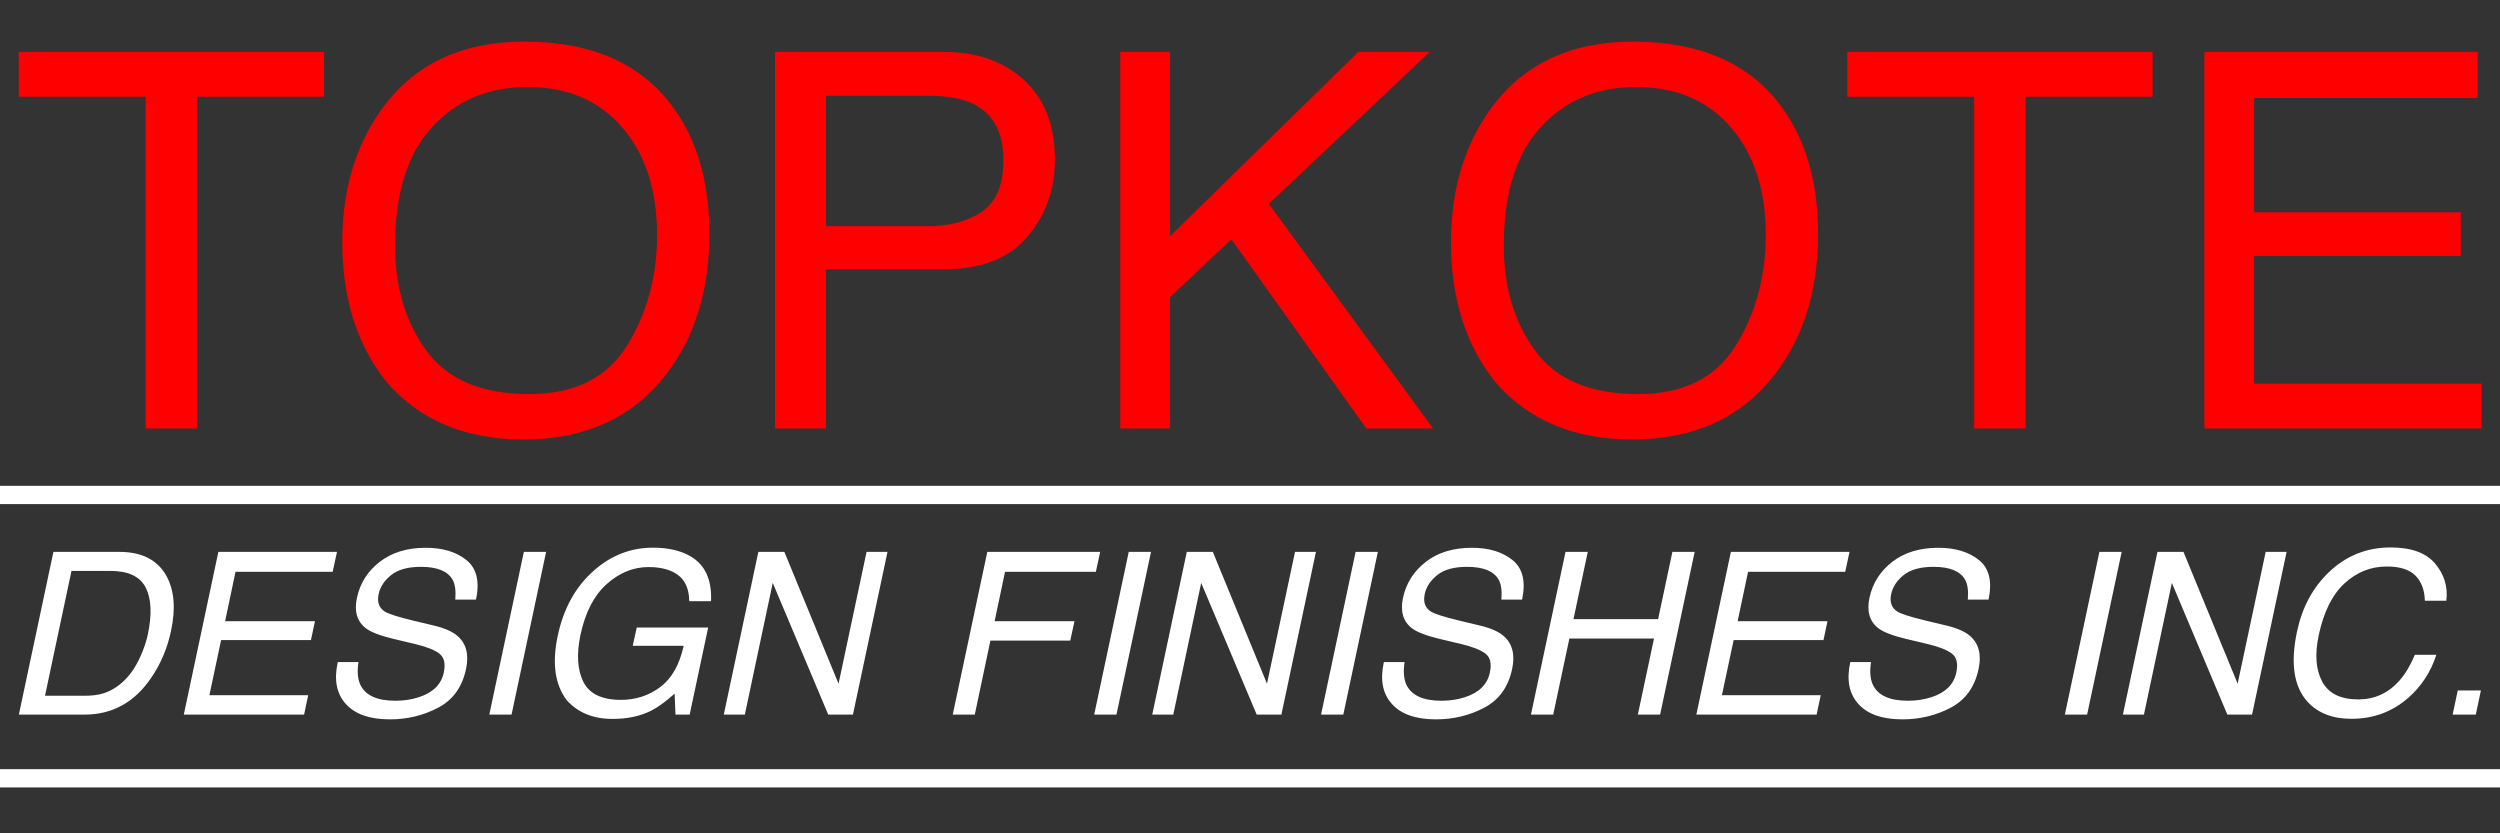 <svg xmlns="http://www.w3.org/2000/svg" xmlns:xlink="http://www.w3.org/1999/xlink" preserveAspectRatio="xMidYMid" width="499.95" height="166.65" viewBox="0 0 1500 500">
  <rect x="0" y="0" width="1500" height="500" fill="#333333" stroke="none"/>
  <defs>
    <style>
      .cls-1 {
        fill: #fff;
      }

      .cls-1, .cls-2 {
        fill-rule: evenodd;
      }

      .cls-2 {
        fill: red;
      }
    </style>
  </defs>
  <path d="M1389.054,472.457 L1389.054,472.457 L1265.465,472.457 L1265.465,472.457 L1141.876,472.457 L1141.875,472.457 L1018.286,472.457 L1018.286,472.457 L894.697,472.457 L771.107,472.457 L647.518,472.457 L523.929,472.457 L400.339,472.457 L276.750,472.457 L153.160,472.457 L29.571,472.457 L-94.019,472.457 L-94.019,461.498 L29.571,461.498 L153.160,461.498 L276.750,461.498 L400.339,461.498 L523.929,461.498 L647.518,461.498 L771.107,461.498 L894.697,461.498 L1018.286,461.498 L1018.286,461.498 L1141.875,461.498 L1141.876,461.498 L1265.465,461.498 L1265.465,461.498 L1389.054,461.498 L1389.054,461.498 L1512.644,461.498 L1512.644,472.457 L1389.054,472.457 Z" class="cls-1"/>
  <path d="M1389.054,302.457 L1389.054,302.457 L1265.465,302.457 L1265.465,302.457 L1141.876,302.457 L1141.875,302.457 L1018.286,302.457 L1018.286,302.457 L894.697,302.457 L771.107,302.457 L647.518,302.457 L523.929,302.457 L400.339,302.457 L276.750,302.457 L153.160,302.457 L29.571,302.457 L-94.019,302.457 L-94.019,291.498 L29.571,291.498 L153.160,291.498 L276.750,291.498 L400.339,291.498 L523.929,291.498 L647.518,291.498 L771.107,291.498 L894.697,291.498 L1018.286,291.498 L1018.286,291.498 L1141.875,291.498 L1141.876,291.498 L1265.465,291.498 L1265.465,291.498 L1389.054,291.498 L1389.054,291.498 L1512.644,291.498 L1512.644,302.457 L1389.054,302.457 Z" class="cls-1"/>
  <path d="M1485.478,428.758 L1471.588,428.758 L1474.645,414.269 L1488.535,414.269 L1485.478,428.758 ZM1454.906,360.436 C1454.773,354.125 1452.913,349.124 1449.324,345.434 C1445.735,341.745 1439.996,339.900 1432.111,339.900 C1422.496,339.900 1414.022,343.281 1406.689,350.044 C1399.356,356.806 1394.205,367.172 1391.237,381.140 C1388.800,392.581 1389.498,401.860 1393.331,408.978 C1397.163,416.095 1404.374,419.653 1414.964,419.653 C1424.710,419.653 1432.930,415.909 1439.621,408.421 C1443.120,404.478 1446.222,399.294 1448.925,392.869 L1461.818,392.869 C1458.495,403.149 1452.868,411.767 1444.937,418.722 C1435.367,427.096 1424.002,431.283 1410.843,431.283 C1399.500,431.283 1390.706,427.850 1384.458,420.982 C1376.261,411.900 1374.179,397.877 1378.211,378.912 C1381.268,364.513 1387.582,352.705 1397.152,343.489 C1407.520,333.476 1419.948,328.469 1434.437,328.469 C1446.798,328.469 1455.704,331.725 1461.154,338.239 C1466.604,344.752 1468.819,352.152 1467.800,360.436 L1454.906,360.436 ZM1336.407,428.758 L1303.111,349.736 L1286.363,428.758 L1273.735,428.758 L1294.471,331.127 L1310.089,331.127 L1342.588,410.215 L1359.403,331.127 L1371.964,331.127 L1351.228,428.758 L1336.407,428.758 ZM1238.910,428.758 L1259.646,331.127 L1273.004,331.127 L1252.268,428.758 L1238.910,428.758 ZM1180.690,359.772 C1181.133,354.544 1180.579,350.534 1179.029,347.742 C1176.060,342.648 1169.746,340.099 1160.088,340.099 C1152.289,340.099 1146.341,341.739 1142.243,345.018 C1138.144,348.297 1135.630,352.107 1134.700,356.449 C1133.680,361.234 1134.921,364.735 1138.422,366.950 C1140.725,368.368 1146.264,370.140 1155.037,372.266 L1168.063,375.390 C1174.354,376.897 1179.006,378.957 1182.020,381.571 C1187.292,386.135 1188.998,392.759 1187.137,401.443 C1184.833,412.254 1179.250,419.985 1170.389,424.637 C1161.527,429.289 1151.890,431.616 1141.479,431.616 C1129.338,431.616 1120.499,428.515 1114.961,422.311 C1109.422,416.153 1107.827,407.801 1110.176,397.256 L1122.604,397.256 C1121.762,402.795 1122.116,407.291 1123.667,410.747 C1126.680,417.217 1133.725,420.450 1144.802,420.450 C1149.763,420.450 1154.438,419.742 1158.825,418.324 C1167.287,415.577 1172.272,410.659 1173.779,403.569 C1174.930,398.252 1174.066,394.464 1171.187,392.205 C1168.306,389.990 1163.454,388.062 1156.632,386.422 L1144.004,383.432 C1135.807,381.483 1130.158,379.334 1127.057,376.985 C1121.740,372.909 1119.946,366.817 1121.674,358.708 C1123.534,349.936 1128.097,342.736 1135.364,337.109 C1142.630,331.482 1151.824,328.668 1162.945,328.668 C1173.180,328.668 1181.344,331.139 1187.436,336.079 C1193.528,341.020 1195.422,348.917 1193.119,359.772 L1180.690,359.772 ZM1048.833,343.090 L1042.586,372.732 L1096.485,372.732 L1094.092,384.030 L1040.193,384.030 L1033.148,417.127 L1092.431,417.127 L1089.972,428.758 L1017.796,428.758 L1038.531,331.127 L1109.711,331.127 L1107.119,343.090 L1048.833,343.090 ZM982.705,428.758 L992.408,383.099 L941.632,383.099 L931.929,428.758 L918.570,428.758 L939.306,331.127 L952.664,331.127 L944.091,371.469 L994.867,371.469 L1003.440,331.127 L1016.799,331.127 L996.063,428.758 L982.705,428.758 ZM900.825,359.772 C901.268,354.544 900.714,350.534 899.164,347.742 C896.195,342.648 889.881,340.099 880.223,340.099 C872.424,340.099 866.476,341.739 862.378,345.018 C858.279,348.297 855.765,352.107 854.835,356.449 C853.815,361.234 855.056,364.735 858.556,366.950 C860.860,368.368 866.399,370.140 875.172,372.266 L888.198,375.390 C894.489,376.897 899.141,378.957 902.154,381.571 C907.427,386.135 909.133,392.759 907.272,401.443 C904.968,412.254 899.385,419.985 890.524,424.637 C881.662,429.289 872.025,431.616 861.614,431.616 C849.473,431.616 840.634,428.515 835.096,422.311 C829.557,416.153 827.962,407.801 830.311,397.256 L842.739,397.256 C841.897,402.795 842.251,407.291 843.802,410.747 C846.815,417.217 853.860,420.450 864.937,420.450 C869.898,420.450 874.573,419.742 878.960,418.324 C887.422,415.577 892.407,410.659 893.913,403.569 C895.065,398.252 894.201,394.464 891.321,392.205 C888.441,389.990 883.589,388.062 876.767,386.422 L864.139,383.432 C855.942,381.483 850.292,379.334 847.192,376.985 C841.875,372.909 840.080,366.817 841.808,358.708 C843.669,349.936 848.232,342.736 855.499,337.109 C862.765,331.482 871.959,328.668 883.080,328.668 C893.315,328.668 901.478,331.139 907.571,336.079 C913.662,341.020 915.557,348.917 913.253,359.772 L900.825,359.772 ZM792.628,428.758 L813.363,331.127 L826.722,331.127 L805.986,428.758 L792.628,428.758 ZM754.014,428.758 L720.717,349.736 L703.969,428.758 L691.342,428.758 L712.077,331.127 L727.696,331.127 L760.195,410.215 L777.009,331.127 L789.570,331.127 L768.835,428.758 L754.014,428.758 ZM656.516,428.758 L677.252,331.127 L690.611,331.127 L669.875,428.758 L656.516,428.758 ZM603.016,343.090 L596.768,372.732 L644.686,372.732 L642.161,384.362 L594.243,384.362 L584.872,428.758 L571.646,428.758 L592.382,331.127 L660.105,331.127 L657.513,343.090 L603.016,343.090 ZM496.945,428.758 L463.648,349.736 L446.900,428.758 L434.272,428.758 L455.008,331.127 L470.626,331.127 L503.126,410.215 L519.940,331.127 L532.501,331.127 L511.765,428.758 L496.945,428.758 ZM413.537,360.702 C413.447,353.569 411.254,348.374 406.957,345.117 C402.659,341.861 396.699,340.232 389.079,340.232 C380.041,340.232 371.710,343.620 364.090,350.393 C356.469,357.166 351.219,367.260 348.339,380.674 C345.857,392.273 346.400,401.714 349.967,408.995 C353.533,416.278 361.077,419.919 372.597,419.919 C381.414,419.919 389.256,417.365 396.124,412.258 C402.991,407.151 407.688,398.894 410.214,387.486 L379.642,387.486 L382.034,376.520 L424.902,376.520 L413.803,428.758 L405.296,428.758 L404.764,416.197 C399.225,421.115 394.529,424.527 390.674,426.432 C384.161,429.710 376.429,431.350 367.480,431.350 C355.915,431.350 346.766,427.606 340.031,420.118 C332.942,410.725 331.148,397.832 334.648,381.438 C338.104,365.089 345.304,352.085 356.248,342.426 C366.616,333.210 378.489,328.602 391.871,328.602 C401.042,328.602 408.596,330.374 414.534,333.919 C423.129,339.014 427.161,347.942 426.629,360.702 L413.537,360.702 ZM293.576,428.758 L314.311,331.127 L327.670,331.127 L306.934,428.758 L293.576,428.758 ZM273.172,359.772 C273.615,354.544 273.061,350.534 271.511,347.742 C268.542,342.648 262.228,340.099 252.569,340.099 C244.771,340.099 238.822,341.739 234.725,345.018 C230.626,348.297 228.112,352.107 227.181,356.449 C226.162,361.234 227.403,364.735 230.903,366.950 C233.207,368.368 238.746,370.140 247.518,372.266 L260.545,375.390 C266.836,376.897 271.488,378.957 274.501,381.571 C279.774,386.135 281.480,392.759 279.619,401.443 C277.315,412.254 271.732,419.985 262.871,424.637 C254.009,429.289 244.372,431.616 233.961,431.616 C221.820,431.616 212.981,428.515 207.443,422.311 C201.904,416.153 200.309,407.801 202.658,397.256 L215.086,397.256 C214.244,402.795 214.598,407.291 216.149,410.747 C219.162,417.217 226.206,420.450 237.283,420.450 C242.245,420.450 246.920,419.742 251.307,418.324 C259.769,415.577 264.754,410.659 266.260,403.569 C267.412,398.252 266.548,394.464 263.668,392.205 C260.788,389.990 255.936,388.062 249.113,386.422 L236.486,383.432 C228.289,381.483 222.639,379.334 219.539,376.985 C214.222,372.909 212.427,366.817 214.155,358.708 C216.016,349.936 220.579,342.736 227.846,337.109 C235.112,331.482 244.306,328.668 255.427,328.668 C265.662,328.668 273.825,331.139 279.918,336.079 C286.009,341.020 287.904,348.917 285.600,359.772 L273.172,359.772 ZM141.315,343.090 L135.067,372.732 L188.967,372.732 L186.574,384.030 L132.675,384.030 L125.630,417.127 L184.913,417.127 L182.454,428.758 L110.278,428.758 L131.013,331.127 L202.192,331.127 L199.600,343.090 L141.315,343.090 ZM90.805,406.560 C80.835,421.359 67.477,428.758 50.729,428.758 L11.318,428.758 L32.053,331.127 L71.597,331.127 C85.022,331.127 94.415,335.891 99.777,345.416 C104.562,354.013 105.514,365.022 102.635,378.447 C100.463,388.815 96.520,398.186 90.805,406.560 ZM87.448,352.586 C84.059,345.901 77.024,342.559 66.347,342.559 L42.887,342.559 L27.002,417.460 L50.596,417.460 C55.071,417.460 58.837,416.995 61.894,416.065 C67.388,414.339 72.306,411.019 76.648,406.105 C80.104,402.165 83.050,397.119 85.488,390.966 C86.950,387.292 88.013,383.882 88.678,380.739 C91.247,368.655 90.838,359.270 87.448,352.586 Z" class="cls-1"/>
  <path d="M1488.898,230.151 L1488.898,257.067 L1322.631,257.067 L1322.631,31.123 L1486.591,31.123 L1486.591,58.808 L1352.470,58.808 L1352.470,127.407 L1476.439,127.407 L1476.439,153.554 L1352.470,153.554 L1352.470,230.151 L1488.898,230.151 ZM1215.426,257.067 L1184.511,257.067 L1184.511,58.039 L1108.375,58.039 L1108.375,31.123 L1291.562,31.123 L1291.562,58.039 L1215.426,58.039 L1215.426,257.067 ZM979.176,263.681 C944.416,263.681 917.088,252.198 897.196,229.228 C879.455,207.080 870.587,179.086 870.587,145.249 C870.587,114.694 878.174,88.546 893.351,66.806 C912.832,38.916 941.647,24.970 979.791,24.970 C1019.678,24.970 1049.210,37.789 1068.385,63.422 C1083.355,83.418 1090.841,109.003 1090.841,140.173 C1090.841,173.910 1082.278,201.953 1065.155,224.306 C1045.057,250.557 1016.398,263.681 979.176,263.681 ZM1038.623,76.518 C1024.728,60.303 1005.732,52.194 981.637,52.194 C958.258,52.194 939.186,60.226 924.420,76.287 C909.655,92.348 902.272,116.027 902.272,147.327 C902.272,172.369 908.602,193.484 921.267,210.672 C933.930,227.863 954.464,236.457 982.868,236.457 C1009.835,236.457 1029.342,226.786 1041.392,207.440 C1053.439,188.096 1059.464,165.852 1059.464,140.709 C1059.464,114.129 1052.517,92.733 1038.623,76.518 ZM819.787,257.067 L738.838,143.530 L702.013,178.317 L702.013,257.067 L672.174,257.067 L672.174,31.123 L702.013,31.123 L702.013,141.716 L815.053,31.123 L857.841,31.123 L761.302,122.309 L859.840,257.067 L819.787,257.067 ZM566.152,161.552 L495.602,161.552 L495.602,257.067 L464.994,257.067 L464.994,31.123 L566.102,31.123 C586.087,31.123 602.227,36.789 614.518,48.118 C626.808,59.450 632.953,75.369 632.953,95.876 C632.953,113.514 627.469,128.868 616.503,141.942 C605.534,155.015 588.752,161.552 566.152,161.552 ZM583.713,62.192 C576.993,59.015 567.779,57.424 556.073,57.424 L495.602,57.424 L495.602,135.712 L556.073,135.712 C569.714,135.712 580.786,132.790 589.286,126.945 C597.786,121.101 602.038,110.795 602.038,96.030 C602.038,79.418 595.929,68.140 583.713,62.192 ZM313.954,263.681 C279.193,263.681 251.866,252.198 231.974,229.228 C214.233,207.080 205.365,179.086 205.365,145.249 C205.365,114.694 212.952,88.546 228.129,66.806 C247.610,38.916 276.425,24.970 314.569,24.970 C354.456,24.970 383.987,37.789 403.163,63.422 C418.133,83.418 425.619,109.003 425.619,140.173 C425.619,173.910 417.056,201.953 399.933,224.306 C379.835,250.557 351.176,263.681 313.954,263.681 ZM373.401,76.518 C359.506,60.303 340.510,52.194 316.415,52.194 C293.036,52.194 273.964,60.226 259.198,76.287 C244.433,92.348 237.050,116.027 237.050,147.327 C237.050,172.369 243.380,193.484 256.045,210.672 C268.708,227.863 289.241,236.457 317.646,236.457 C344.612,236.457 364.120,226.786 376.170,207.440 C388.217,188.096 394.242,165.852 394.242,140.709 C394.242,114.129 387.294,92.733 373.401,76.518 ZM118.310,257.067 L87.394,257.067 L87.394,58.039 L11.259,58.039 L11.259,31.123 L194.445,31.123 L194.445,58.039 L118.310,58.039 L118.310,257.067 Z" class="cls-2"/>
</svg>

